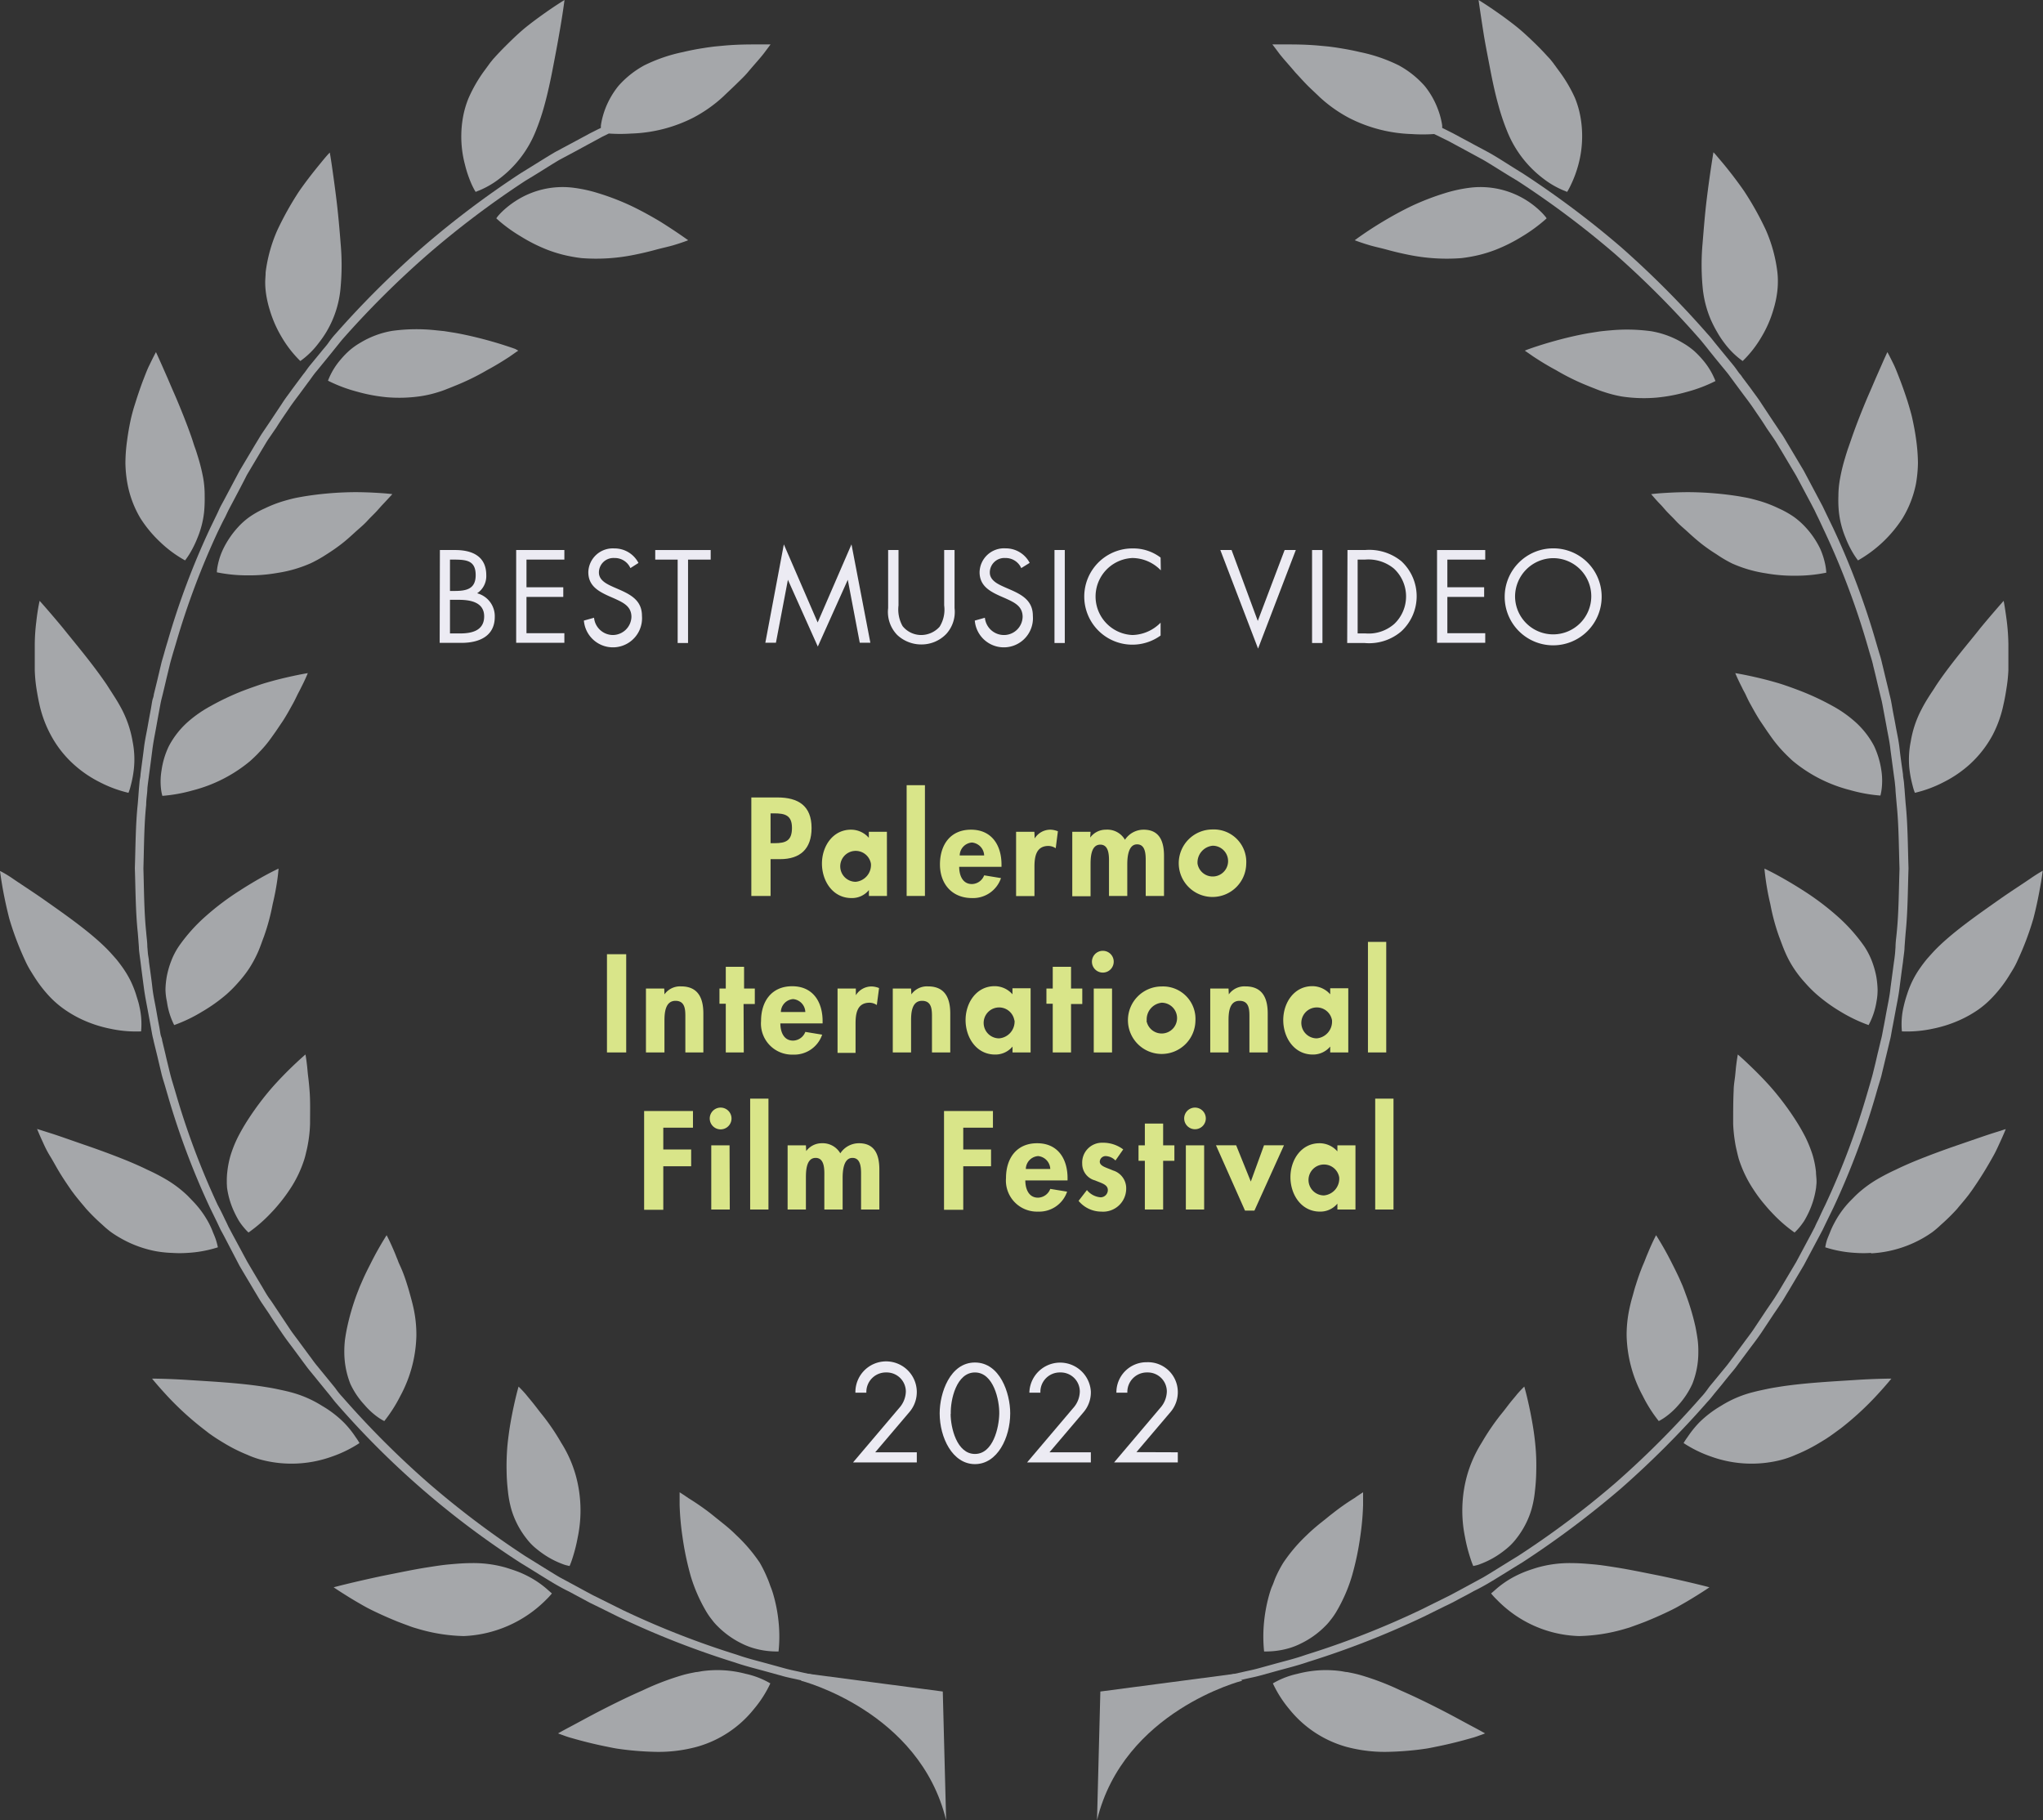 <svg xmlns="http://www.w3.org/2000/svg" viewBox="0 0 281.49 250.78"><rect x="0" y="0" width="281.49" height="250.78" fill="#333333" stroke="none"/><defs><style>.cls-1{fill:#a5a7aa;}.cls-2{fill:#ecebf3;}.cls-3{fill:#d9e589;}</style></defs><g id="Layer_2" data-name="Layer 2"><g id="Art_works" data-name="Art works"><g id="About_page" data-name="About page"><path class="cls-1" d="M99,230.1a15.47,15.47,0,0,0-2.3.15l-.62.11c-.21,0-.41.06-.63.1-.42.08-.86.18-1.3.3a36.88,36.88,0,0,0-5.66,2.16c-1.91.83-3.83,1.78-5.55,2.66s-3.25,1.73-4.33,2.3-1.72.94-1.72.94l.51.19c.32.11.79.3,1.4.46,1.21.35,2.91.8,4.83,1.18.48.1,1,.21,1.48.28s1,.14,1.57.2c1.06.11,2.14.19,3.23.22a20.26,20.26,0,0,0,6.17-.7,15.35,15.35,0,0,0,7.81-5.2,15.81,15.81,0,0,0,2.25-3.52,11.57,11.57,0,0,0-3.4-1.32A15.43,15.43,0,0,0,99,230.1Z"/><path class="cls-1" d="M104.68,215.3a22,22,0,0,0-3.21-3.77,21.22,21.22,0,0,0-1.83-1.62l-.91-.73-.87-.7a35.57,35.57,0,0,0-3-2.07c-.75-.52-1.22-.81-1.22-.81s0,.67,0,1.78a37.38,37.38,0,0,0,.39,4.32,40.41,40.41,0,0,0,1.15,5.48,22,22,0,0,0,2.22,5,9.84,9.84,0,0,0,.71,1,6,6,0,0,0,.38.47c.13.14.25.28.39.41a12.26,12.26,0,0,0,3.31,2.37,9.62,9.62,0,0,0,1.58.63,11.39,11.39,0,0,0,3.5.47,19.57,19.57,0,0,0,0-4.11,20.8,20.8,0,0,0-.78-3.93,10.86,10.86,0,0,0-.36-1c-.12-.36-.25-.72-.41-1.08A17.78,17.78,0,0,0,104.68,215.3Z"/><path class="cls-1" d="M75.88,219.4c-.12-.12-.32-.28-.55-.49a13.2,13.2,0,0,0-2.13-1.5,14.55,14.55,0,0,0-1.58-.77c-.59-.24-1.24-.45-1.91-.66a16.24,16.24,0,0,0-4.85-.62c-.94,0-1.9.08-2.92.17s-2,.25-3.1.42-2.12.37-3.15.57l-3,.6c-1.89.4-3.58.79-4.78,1.08s-1.94.49-1.94.49.62.43,1.68,1.09c.52.33,1.16.72,1.88,1.13.35.21.74.43,1.14.64s.83.42,1.28.63c.88.42,1.83.83,2.81,1.23.49.19,1,.38,1.49.56.25.1.51.19.76.27l.78.23a23.92,23.92,0,0,0,6.12.94,17,17,0,0,0,11.33-5,9.51,9.51,0,0,0,.8-.87A1.83,1.83,0,0,0,75.88,219.4Z"/><path class="cls-1" d="M70.47,208a12,12,0,0,0,2.09,4,7.9,7.9,0,0,0,1.33,1.37,13.9,13.9,0,0,0,1.37,1,12.21,12.21,0,0,0,2.26,1.12,4.44,4.44,0,0,0,.7.21l.26.06a11.27,11.27,0,0,0,.4-1.09,21.7,21.7,0,0,0,.72-2.86,18.11,18.11,0,0,0-.28-8.57,17,17,0,0,0-2-4.47,30.53,30.53,0,0,0-2.64-3.88c-.45-.55-.85-1.1-1.23-1.57s-.73-.88-1-1.22c-.59-.68-1-1.06-1-1.06s-.19.64-.44,1.71-.57,2.56-.83,4.26c-.12.87-.25,1.8-.31,2.73s-.09,1.88-.07,2.83a26.73,26.73,0,0,0,.18,2.84A14.7,14.7,0,0,0,70.47,208Z"/><path class="cls-1" d="M49,198a13.3,13.3,0,0,0-1.61-2,14.69,14.69,0,0,0-3-2.3A15.39,15.39,0,0,0,40,191.8c-.59-.16-1.24-.29-1.89-.43s-1.31-.24-2-.35c-3.4-.51-7.26-.7-10.16-.89s-5-.19-5-.19.72.9,1.94,2.22a41.27,41.27,0,0,0,5,4.61l.94.73.5.35.51.34c.68.43,1.38.86,2.09,1.24a22,22,0,0,0,2.14,1,12.23,12.23,0,0,0,2.13.74,16.42,16.42,0,0,0,9.48-.47,17.08,17.08,0,0,0,3.85-1.88A7.93,7.93,0,0,0,49,198Z"/><path class="cls-1" d="M50.25,193.59a10.2,10.2,0,0,0,1.85,1.69,6.8,6.8,0,0,0,.85.51,20.43,20.43,0,0,0,2.22-3.48,18.3,18.3,0,0,0,2.2-8.31,17.22,17.22,0,0,0-.35-3.57c-.12-.58-.27-1.16-.43-1.74s-.31-1.14-.49-1.69c-.29-.95-.62-1.85-1-2.66-.09-.2-.18-.39-.25-.59s-.15-.38-.23-.57c-.14-.37-.28-.71-.41-1-.53-1.24-.94-2-.94-2a43.91,43.91,0,0,0-2.25,4c-.31.6-.63,1.24-.94,1.92l-.46,1.05c-.15.36-.28.72-.43,1.09a33.26,33.26,0,0,0-1.35,4.59c-.13.6-.23,1.19-.31,1.77a13.93,13.93,0,0,0-.09,1.68,11.93,11.93,0,0,0,.84,4.4A11.19,11.19,0,0,0,50.25,193.59Z"/><path class="cls-1" d="M23.72,172.62a15.7,15.7,0,0,0,2.07,0,16.77,16.77,0,0,0,4.23-.77,9.64,9.64,0,0,0-.26-1c-.09-.29-.23-.63-.39-1a11.78,11.78,0,0,0-.58-1.31,13.3,13.3,0,0,0-2.17-3l-.75-.78c-.27-.26-.56-.52-.86-.77a16.14,16.14,0,0,0-2.1-1.48,27.55,27.55,0,0,0-2.61-1.35c-.89-.44-1.85-.86-2.82-1.26-2-.81-4-1.54-5.84-2.17S8.21,156.52,7,156.14l-1.89-.6s.27.69.78,1.79c.25.56.56,1.23,1,1.94s.85,1.5,1.35,2.32,1.07,1.66,1.66,2.51c.16.2.31.42.47.62s.32.41.5.62c.33.41.68.81,1,1.2a27.15,27.15,0,0,0,2.23,2.2,13,13,0,0,0,1.18,1,13.89,13.89,0,0,0,1.25.8,15.64,15.64,0,0,0,4.91,1.84A15.83,15.83,0,0,0,23.72,172.62Z"/><path class="cls-1" d="M31.28,163.61a11.43,11.43,0,0,0,1,3.38,13.79,13.79,0,0,0,.65,1.23,8.42,8.42,0,0,0,.65.88,7.1,7.1,0,0,0,.66.71,20.18,20.18,0,0,0,3.15-2.75c.42-.43.84-.92,1.27-1.45s.87-1.13,1.28-1.75a16.36,16.36,0,0,0,2-4.17c.12-.38.2-.77.3-1.17s.17-.8.24-1.21a18.47,18.47,0,0,0,.24-2.45c0-1.6.05-3.22-.07-4.62-.05-.7-.12-1.36-.2-2s-.1-1.12-.16-1.55c-.1-.88-.2-1.41-.2-1.41s-.52.44-1.34,1.21-1.93,1.86-3.12,3.19a38.72,38.72,0,0,0-3.39,4.47,27.28,27.28,0,0,0-1.45,2.49,16.67,16.67,0,0,0-1,2.47,13,13,0,0,0-.47,2.33,10.3,10.3,0,0,0-.07,1.09c0,.18,0,.35,0,.52Z"/><path class="cls-1" d="M8.91,139.09a16.29,16.29,0,0,0,2.17,1.27,17.3,17.3,0,0,0,4.1,1.37,16.79,16.79,0,0,0,4.26.37,10.68,10.68,0,0,0-.25-3.51c-.1-.52-.3-1.07-.47-1.65a14.59,14.59,0,0,0-.73-1.81,14.22,14.22,0,0,0-1.16-1.92c-.23-.32-.48-.65-.76-1l-.43-.49-.44-.49c-2.43-2.63-6.37-5.32-9.47-7.51-1.58-1.09-3-2-4-2.69S0,120,0,120s.09.73.29,1.92.53,2.85,1,4.68a41.41,41.41,0,0,0,2.16,5.71,12.26,12.26,0,0,0,.73,1.39c.27.44.55.89.83,1.31a17.94,17.94,0,0,0,1.84,2.31A13.47,13.47,0,0,0,8.91,139.09Z"/><path class="cls-1" d="M24,141.23a20.83,20.83,0,0,0,3.82-1.83A22.63,22.63,0,0,0,31.2,137a17.38,17.38,0,0,0,1.6-1.61,16.42,16.42,0,0,0,1.49-1.9,16,16,0,0,0,1.18-2.15c.35-.75.59-1.51.89-2.29a29.37,29.37,0,0,0,1.21-4.49,34.72,34.72,0,0,0,.66-3.49c.12-.88.15-1.4.15-1.4s-.61.28-1.6.81-2.34,1.31-3.84,2.28a36.59,36.59,0,0,0-4.56,3.44,23.15,23.15,0,0,0-3.73,4.16,9.94,9.94,0,0,0-1.09,2.12,12.07,12.07,0,0,0-.57,2,11.4,11.4,0,0,0-.19,1.87A8.47,8.47,0,0,0,23,138,10.21,10.21,0,0,0,24,141.23Z"/><path class="cls-1" d="M5,94.71c.12.78.26,1.56.43,2.33A16.18,16.18,0,0,0,7,101.27a14.87,14.87,0,0,0,3.19,4.07,15.92,15.92,0,0,0,3.51,2.4,17.08,17.08,0,0,0,4,1.49,6.42,6.42,0,0,0,.3-.94,15.17,15.17,0,0,0,.46-2.49,12.61,12.61,0,0,0-.19-3.65,15,15,0,0,0-1.51-4.47c-.28-.53-.6-1.08-.95-1.63l-.53-.83c-.18-.27-.36-.56-.54-.84-.94-1.39-2-2.79-3.07-4.14s-2.13-2.63-3-3.72c-1.83-2.21-3.21-3.74-3.21-3.74S5.19,83.91,5,85.66a26.76,26.76,0,0,0-.21,3.06c0,1.14,0,2.38,0,3.64A21.22,21.22,0,0,0,5,94.71Z"/><path class="cls-1" d="M34.41,104.9c.22-.19.44-.4.65-.6s.45-.43.65-.66a15.72,15.72,0,0,0,1.21-1.38c.37-.47.73-1,1.06-1.46l1-1.48c.55-.85,1-1.69,1.43-2.46.21-.39.39-.77.56-1.12s.36-.67.51-1c.62-1.2.93-2,.93-2s-1.9.3-4.58,1c-.65.18-1.39.38-2.09.62s-1.47.51-2.23.8A35.59,35.59,0,0,0,29,97.29a17.13,17.13,0,0,0-2.92,2,11.85,11.85,0,0,0-2.83,3.54,11.34,11.34,0,0,0-1,3.36,9.14,9.14,0,0,0-.07,2.46,6.24,6.24,0,0,0,.19,1,21.31,21.31,0,0,0,4.17-.75A20.17,20.17,0,0,0,34.41,104.9Z"/><path class="cls-1" d="M19.36,71.42a17.09,17.09,0,0,0,2.72,3.27,16.45,16.45,0,0,0,3.42,2.52s.23-.29.57-.82a14.65,14.65,0,0,0,1.14-2.29,12.85,12.85,0,0,0,.91-3.54,19.5,19.5,0,0,0,.08-2.21A13.84,13.84,0,0,0,28,65.87a26.09,26.09,0,0,0-.67-2.75c-.15-.48-.3-1-.47-1.45s-.32-1-.48-1.44c-.67-1.92-1.46-3.87-2.2-5.61-.38-.86-.73-1.68-1.05-2.43l-.85-1.93c-.49-1.1-.79-1.75-.79-1.75s-.36.65-.88,1.75c-.28.54-.54,1.23-.84,2s-.59,1.62-.89,2.52l-.44,1.39c-.14.48-.28,1-.39,1.47-.22,1-.4,2-.54,3.07a23,23,0,0,0-.23,3.06,17,17,0,0,0,.29,2.92A14.4,14.4,0,0,0,19.36,71.42Z"/><path class="cls-1" d="M45,76.37c.72-.45,1.42-.94,2.08-1.45s1.26-1.06,1.84-1.59,1.17-1,1.68-1.56,1-1,1.39-1.44l.57-.64.5-.53c.62-.67,1-1.08,1-1.08s-.68-.09-1.83-.16-2.75-.15-4.53-.09a46.06,46.06,0,0,0-5.74.55c-.51.09-1,.17-1.48.28s-.94.24-1.39.37a17.43,17.43,0,0,0-2.58,1,12.82,12.82,0,0,0-2.14,1.2,9.78,9.78,0,0,0-1.6,1.43,12.54,12.54,0,0,0-2,2.94A9.51,9.51,0,0,0,30,77.9a5.39,5.39,0,0,0-.12.95,20.82,20.82,0,0,0,4.23.42,22.11,22.11,0,0,0,4.14-.34,17.88,17.88,0,0,0,4.59-1.34A17.91,17.91,0,0,0,45,76.37Z"/><path class="cls-1" d="M37.14,42.61a16.38,16.38,0,0,0,1.68,3.85,15.69,15.69,0,0,0,2.56,3.28,11.43,11.43,0,0,0,2.56-2.52,14.39,14.39,0,0,0,1-1.44,14.23,14.23,0,0,0,2-6.32,33.24,33.24,0,0,0,0-5.83c-.16-2.07-.34-4.11-.57-6s-.46-3.51-.63-4.7-.3-1.91-.3-1.91-.14.13-.37.39-.54.63-.93,1.11c-.78.95-1.85,2.28-2.94,3.85a43.52,43.52,0,0,0-3,5.37,20.65,20.65,0,0,0-1.6,5.78c0,.46-.06.91-.06,1.36a11.38,11.38,0,0,0,.08,1.31A14.25,14.25,0,0,0,37.14,42.61Z"/><path class="cls-1" d="M60.45,54c.41-.12.8-.27,1.2-.43l.58-.23.59-.24A32.82,32.82,0,0,0,67.1,51c1.29-.69,2.36-1.37,3.11-1.86l.87-.61.33-.22L71,48.08c-.3-.11-.73-.26-1.26-.43-1.06-.35-2.57-.8-4.32-1.22-.88-.21-1.8-.41-2.77-.58l-1.46-.23-1.47-.15a24.54,24.54,0,0,0-5.71.12,12.5,12.5,0,0,0-4.31,1.6,9.81,9.81,0,0,0-1.58,1.12,11.7,11.7,0,0,0-1.16,1.2,9.78,9.78,0,0,0-1.77,2.94,20.59,20.59,0,0,0,4,1.51,23,23,0,0,0,4.11.77A20.21,20.21,0,0,0,58,54.58,15.77,15.77,0,0,0,60.45,54Z"/><path class="cls-1" d="M65,25.43c.31.67.53,1,.53,1a1.16,1.16,0,0,0,.26-.1c.16-.06.4-.15.69-.29a12.1,12.1,0,0,0,2.24-1.35,15.37,15.37,0,0,0,5.11-6.66,30.69,30.69,0,0,0,1.21-3.62c.44-1.61.81-3.33,1.13-5s.62-3.22.86-4.63C77.53,2,77.78,0,77.78,0s-1,.6-2.5,1.65c-.73.51-1.6,1.14-2.52,1.86S70.92,5.09,70,6c-.57.56-1.13,1.13-1.67,1.72l-.4.44c-.12.16-.25.31-.38.47l-.73,1a19.87,19.87,0,0,0-2.27,3.91,12.85,12.85,0,0,0-.75,2.57,14.91,14.91,0,0,0-.24,2.43,15.07,15.07,0,0,0,.5,4.13A16.13,16.13,0,0,0,65,25.43Z"/><path class="cls-1" d="M87.47,35.09c1-.2,2-.44,2.84-.67s1.69-.41,2.36-.6c1.33-.39,2.15-.72,2.15-.72S93.31,32,91,30.55c-1.15-.69-2.52-1.46-4-2.17a34.3,34.3,0,0,0-4.59-1.77,19.71,19.71,0,0,0-3.54-.76,11.89,11.89,0,0,0-7.9,1.89A12.09,12.09,0,0,0,69,29.34c-.21.22-.37.4-.47.53l-.15.21s.31.3.89.77a21.48,21.48,0,0,0,2.5,1.73,22.23,22.23,0,0,0,3.72,1.86,19.14,19.14,0,0,0,2.22.69,21.77,21.77,0,0,0,2.4.43A26.22,26.22,0,0,0,87.47,35.09Z"/><path class="cls-1" d="M123.68,232.69l-2.42-.29c-.47-.07-1-.1-1.49-.2l-1.64-.29-3.7-.63-4.07-.9c-.72-.17-1.44-.3-2.16-.5l-2.18-.6c-1.47-.41-3-.77-4.43-1.28a118.47,118.47,0,0,1-15.78-6.17L83,220.43l-1.17-.58c-.36-.18-.69-.37-1-.53l-1.84-1-1.86-1c-1.16-.68-2.78-1.71-4.73-2.91A124.81,124.81,0,0,1,59,204.3a126,126,0,0,1-11.81-11.82c-.39-.41-.72-.84-1-1.24l-.93-1.14-1.51-1.85c-.43-.51-.72-.94-.93-1.22l-.33-.44-1.23-1.67c-.38-.53-.89-1.16-1.4-1.93l-1.71-2.57c-.32-.47-.65-1-1-1.47s-.64-1-1-1.61c-.67-1.11-1.36-2.28-2.08-3.5L32,170l-.53-1c-.16-.35-.31-.68-.48-1q-.46-1-1-2a106.81,106.81,0,0,1-5.78-15.41c-.16-.54-.31-1.05-.46-1.54s-.28-1-.38-1.4c-.21-.88-.41-1.66-.55-2.3-.3-1.27-.48-2-.48-2s0-.18-.13-.52-.16-.85-.29-1.49-.26-1.41-.42-2.31-.39-1.9-.51-3-.3-2.31-.47-3.58c0-.31-.09-.64-.13-1s-.05-.66-.09-1c0-.67-.11-1.36-.16-2.05-.29-2.79-.29-5.77-.38-8.75.09-3,.09-6,.38-8.76,0-.69.12-1.38.16-2,0-.34.05-.67.09-1s.09-.65.13-1c.17-1.26.33-2.47.47-3.58s.35-2.11.51-3,.3-1.67.42-2.31.21-1.16.29-1.5.13-.52.13-.52.18-.72.48-2c.14-.63.34-1.4.55-2.29.1-.44.24-.91.38-1.4s.3-1,.46-1.54A107.33,107.33,0,0,1,30,73.29c.33-.67.65-1.36,1-2,.17-.35.32-.67.48-1l.53-1c.69-1.31,1.38-2.6,2-3.84l2.08-3.5c.34-.54.64-1.1,1-1.61l1-1.46c.62-1,1.2-1.81,1.71-2.57s1-1.4,1.4-1.93l1.23-1.67s.12-.15.33-.44.5-.72.93-1.22l1.51-1.85c.3-.36.6-.74.93-1.15s.66-.82,1-1.24A127.18,127.18,0,0,1,59,35,126.37,126.37,0,0,1,72.41,24.89c2-1.19,3.57-2.23,4.73-2.9L79,21l1.84-1,1-.54L83,18.83l.88-.43h.07a22.43,22.43,0,0,0,3,0,20.22,20.22,0,0,0,8.6-2.2,19.26,19.26,0,0,0,4.09-2.89c.59-.57,1.2-1.13,1.77-1.69S102.54,10.54,103,10c.91-1.09,1.76-2,2.31-2.73s.86-1.15.86-1.15-.68,0-1.82,0-2.73,0-4.53.16l-1.39.13c-.47.06-.94.12-1.42.2-1,.15-1.92.33-2.89.56A22,22,0,0,0,88.78,9a13,13,0,0,0-3.58,2.85,11.63,11.63,0,0,0-1.78,3.07,11,11,0,0,0-.63,2.38l0,.32a2.49,2.49,0,0,1-.33.16l-1.19.6-1,.54-1.86,1-1.87,1c-1.17.68-2.8,1.72-4.79,2.94A126.6,126.6,0,0,0,58.16,34.11,129.79,129.79,0,0,0,46.23,46c-.39.42-.72.86-1,1.26s-.65.79-.94,1.16l-1.53,1.86c-.43.52-.72,1-.94,1.24l-.33.44-1.25,1.68c-.38.55-.89,1.18-1.41,2l-1.73,2.6-1,1.48c-.34.52-.65,1.07-1,1.63-.66,1.12-1.38,2.31-2.1,3.53l-2.06,3.88c-.17.33-.36.66-.54,1s-.31.68-.47,1l-1,2.07a105.87,105.87,0,0,0-5.84,15.56c-.17.55-.32,1.06-.46,1.57s-.3,1-.4,1.41c-.21.89-.4,1.67-.55,2.32l-.49,2s0,.19-.12.53-.17.86-.29,1.5-.27,1.44-.43,2.35-.39,1.91-.52,3-.31,2.33-.47,3.62c0,.32-.1.65-.13,1s-.06.67-.09,1c-.05.68-.1,1.36-.16,2.08-.3,2.81-.3,5.82-.4,8.84.1,3,.1,6,.4,8.84.06.7.11,1.39.16,2.07,0,.34.05.68.09,1s.09.66.13,1c.16,1.28.32,2.5.47,3.62s.36,2.14.52,3,.31,1.69.43,2.34.2,1.16.29,1.51.12.53.12.53l.49,2c.15.65.34,1.43.55,2.32.1.45.25.92.4,1.41s.29,1,.46,1.57a106.38,106.38,0,0,0,5.84,15.57l1,2.05.47,1c.18.33.37.67.54,1L33,174.39c.72,1.23,1.44,2.42,2.1,3.54.34.55.65,1.11,1,1.63l1,1.48c.63,1,1.21,1.83,1.73,2.6s1,1.4,1.41,1.94l1.25,1.69.33.45c.22.28.51.71.94,1.22l1.53,1.88.94,1.15c.33.39.66.84,1,1.25a118.68,118.68,0,0,0,25.5,22.11c2,1.22,3.62,2.26,4.79,2.94s1.87,1,1.87,1l1.86,1,1,.54,1.19.58,2.85,1.41a120.29,120.29,0,0,0,15.94,6.24c1.47.51,3,.88,4.48,1.29l2.2.61c.72.2,1.45.33,2.17.5l4.12.91,3.74.64,1.65.29c.53.1,1,.14,1.51.2l2.45.3,2.13.26.13-1.15Z"/><path class="cls-1" d="M110.36,231.56s16.34,4.17,20,19.22l-.46-17.73-18.46-2.43Z"/><path class="cls-1" d="M182.52,230.1a15.69,15.69,0,0,1,2.31.15l.61.11c.2,0,.41.06.63.1.41.08.85.18,1.29.3a36.49,36.49,0,0,1,5.66,2.16c1.91.83,3.84,1.78,5.56,2.66s3.24,1.73,4.32,2.3,1.72.94,1.72.94l-.5.19c-.33.11-.79.3-1.4.46-1.22.35-2.91.8-4.83,1.18-.48.1-1,.21-1.48.28s-1,.14-1.57.2c-1.06.11-2.15.19-3.23.22a20.33,20.33,0,0,1-6.18-.7,15.39,15.39,0,0,1-7.81-5.2,16,16,0,0,1-2.24-3.52,11.57,11.57,0,0,1,3.39-1.32A15.52,15.52,0,0,1,182.52,230.1Z"/><path class="cls-1" d="M176.82,215.3a22.35,22.35,0,0,1,3.2-3.77c.6-.59,1.22-1.12,1.83-1.62l.92-.73c.29-.24.59-.48.88-.7a31.23,31.23,0,0,1,2.95-2.07c.74-.52,1.21-.81,1.21-.81s0,.67,0,1.78a37.38,37.38,0,0,1-.39,4.32,39,39,0,0,1-1.16,5.48,22,22,0,0,1-2.21,5c-.23.37-.47.71-.71,1a6,6,0,0,1-.38.47c-.12.14-.26.28-.39.41a12.1,12.1,0,0,1-3.32,2.37,9.53,9.53,0,0,1-1.57.63,11.44,11.44,0,0,1-3.51.47,20.06,20.06,0,0,1,0-4.11,21.55,21.55,0,0,1,.77-3.93c.11-.35.22-.7.36-1s.27-.72.42-1.08A16.42,16.42,0,0,1,176.82,215.3Z"/><path class="cls-1" d="M205.61,219.4l.56-.49a13.2,13.2,0,0,1,2.13-1.5,14.74,14.74,0,0,1,1.59-.77c.58-.24,1.22-.45,1.9-.66a16.24,16.24,0,0,1,4.85-.62c.94,0,1.9.08,2.92.17s2,.25,3.09.42,2.12.37,3.16.57l3,.6c1.89.4,3.57.79,4.78,1.08s1.94.49,1.94.49-.62.43-1.68,1.09c-.53.33-1.16.72-1.88,1.13-.37.21-.74.43-1.14.64s-.83.42-1.28.63c-.88.42-1.83.83-2.81,1.23-.49.19-1,.38-1.5.56l-.75.27-.78.23a24,24,0,0,1-6.12.94,16.39,16.39,0,0,1-9-3,16.58,16.58,0,0,1-2.34-2,9.51,9.51,0,0,1-.8-.87A2.36,2.36,0,0,1,205.61,219.4Z"/><path class="cls-1" d="M211,208a12,12,0,0,1-2.09,4,8.28,8.28,0,0,1-1.33,1.37,13.9,13.9,0,0,1-1.37,1,12.21,12.21,0,0,1-2.26,1.12,3.89,3.89,0,0,1-.7.21l-.26.06a11.27,11.27,0,0,1-.4-1.09,21.48,21.48,0,0,1-.73-2.86,18.13,18.13,0,0,1,.29-8.57,17.33,17.33,0,0,1,2-4.47,32.78,32.78,0,0,1,2.64-3.88c.46-.55.86-1.1,1.23-1.57s.74-.88,1-1.22c.59-.68,1-1.06,1-1.06s.19.64.44,1.71.57,2.56.83,4.26c.13.87.24,1.8.31,2.73s.09,1.88.07,2.83a26.73,26.73,0,0,1-.18,2.84A14.7,14.7,0,0,1,211,208Z"/><path class="cls-1" d="M232.51,198a14.51,14.51,0,0,1,1.6-2,15.07,15.07,0,0,1,3-2.3,15.32,15.32,0,0,1,4.45-1.9c.6-.16,1.24-.29,1.89-.43s1.32-.24,2-.35c3.4-.51,7.25-.7,10.15-.89s5-.19,5-.19-.72.9-1.94,2.22a41.27,41.27,0,0,1-5,4.61l-1,.73-.49.35c-.16.12-.34.22-.5.34-.7.43-1.39.86-2.11,1.24a21.87,21.87,0,0,1-2.13,1,12.53,12.53,0,0,1-2.13.74,16.42,16.42,0,0,1-9.48-.47,17.08,17.08,0,0,1-3.85-1.88A7.93,7.93,0,0,1,232.51,198Z"/><path class="cls-1" d="M231.25,193.59a10.2,10.2,0,0,1-1.86,1.69,7.27,7.27,0,0,1-.84.51,19.39,19.39,0,0,1-2.21-3.48,18.3,18.3,0,0,1-2.22-8.31,17.23,17.23,0,0,1,.36-3.57c.12-.58.26-1.16.43-1.74s.3-1.14.49-1.69c.29-.95.62-1.85.95-2.66.09-.2.17-.39.25-.59s.15-.38.22-.57l.42-1c.53-1.24.94-2,.94-2a43.91,43.91,0,0,1,2.25,4c.31.6.62,1.24.94,1.92l.46,1.05c.14.36.28.72.41,1.09a33.32,33.32,0,0,1,1.37,4.59q.18.9.3,1.77a12.15,12.15,0,0,1,.09,1.68,11.74,11.74,0,0,1-.83,4.4A11.44,11.44,0,0,1,231.25,193.59Z"/><path class="cls-1" d="M257.78,172.62a15.68,15.68,0,0,1-2.07,0,16.62,16.62,0,0,1-4.22-.77,7.14,7.14,0,0,1,.23-1c.1-.29.25-.63.4-1a10.48,10.48,0,0,1,.6-1.31,13.09,13.09,0,0,1,2.14-3l.77-.78c.27-.26.55-.52.86-.77a16.14,16.14,0,0,1,2.1-1.48,28.6,28.6,0,0,1,2.6-1.35c.9-.44,1.85-.86,2.83-1.26,2-.81,4-1.54,5.84-2.17s3.43-1.19,4.61-1.57l1.89-.6s-.27.69-.78,1.79c-.26.56-.55,1.23-.95,1.94s-.85,1.5-1.36,2.32-1.06,1.66-1.66,2.51c-.15.2-.3.42-.46.62s-.32.41-.5.62c-.33.41-.69.81-1,1.2a27.25,27.25,0,0,1-2.24,2.2,12.93,12.93,0,0,1-1.17,1c-.41.29-.83.56-1.25.8a16.12,16.12,0,0,1-7.17,2.12Z"/><path class="cls-1" d="M250.23,163.61a12.06,12.06,0,0,1-1,3.38,13.79,13.79,0,0,1-.65,1.23,10.14,10.14,0,0,1-.65.88,7.79,7.79,0,0,1-.67.71,19.88,19.88,0,0,1-3.14-2.75c-.42-.43-.83-.92-1.27-1.45a19.12,19.12,0,0,1-1.27-1.75,16.75,16.75,0,0,1-2-4.17c-.11-.38-.2-.77-.29-1.17a12.32,12.32,0,0,1-.24-1.21,20.34,20.34,0,0,1-.25-2.45c0-1.6,0-3.22.07-4.62,0-.7.13-1.36.2-2s.1-1.12.16-1.55c.11-.88.21-1.41.21-1.41s.52.44,1.33,1.21,1.94,1.86,3.13,3.19a38.72,38.72,0,0,1,3.39,4.47,27.28,27.28,0,0,1,1.45,2.49,17.84,17.84,0,0,1,1,2.47,13,13,0,0,1,.47,2.33c0,.37.06.74.07,1.09a4.43,4.43,0,0,1,0,.52C250.26,163.27,250.24,163.44,250.23,163.61Z"/><path class="cls-1" d="M272.59,139.09a15.78,15.78,0,0,1-2.18,1.27,17.3,17.3,0,0,1-4.1,1.37,16.79,16.79,0,0,1-4.26.37,10.55,10.55,0,0,1,.26-3.51,16.21,16.21,0,0,1,.47-1.65,13.11,13.11,0,0,1,1.89-3.73c.22-.32.48-.65.76-1,.13-.16.28-.32.43-.49s.29-.32.44-.49c2.43-2.63,6.37-5.32,9.47-7.51,1.57-1.09,3-2,4-2.69s1.68-1.06,1.68-1.06-.08.73-.29,1.92-.52,2.85-1,4.68A40.24,40.24,0,0,1,278,132.3a10.84,10.84,0,0,1-.73,1.39c-.27.44-.54.89-.82,1.31a17.94,17.94,0,0,1-1.84,2.31A13,13,0,0,1,272.59,139.09Z"/><path class="cls-1" d="M257.46,141.23a21.06,21.06,0,0,1-3.83-1.83A22.57,22.57,0,0,1,250.3,137a17.38,17.38,0,0,1-1.6-1.61,15.4,15.4,0,0,1-1.49-1.9,14.06,14.06,0,0,1-1.18-2.15c-.34-.75-.6-1.51-.9-2.29a29.37,29.37,0,0,1-1.21-4.49,34.25,34.25,0,0,1-.65-3.49c-.12-.88-.16-1.4-.16-1.4s.62.28,1.6.81,2.35,1.31,3.85,2.28a36.59,36.59,0,0,1,4.56,3.44,23.53,23.53,0,0,1,3.73,4.16,10.42,10.42,0,0,1,1.09,2.12,13.08,13.08,0,0,1,.57,2,12.61,12.61,0,0,1,.19,1.87,8.47,8.47,0,0,1-.15,1.64A10.21,10.21,0,0,1,257.46,141.23Z"/><path class="cls-1" d="M276.48,94.71c-.12.78-.25,1.56-.43,2.33a16.18,16.18,0,0,1-1.5,4.23,15.26,15.26,0,0,1-3.19,4.07,16.2,16.2,0,0,1-3.52,2.4,16.94,16.94,0,0,1-4,1.49,6.42,6.42,0,0,1-.3-.94,16.14,16.14,0,0,1-.47-2.49,12.65,12.65,0,0,1,.2-3.65,14.48,14.48,0,0,1,1.51-4.47c.27-.53.59-1.08.94-1.63.17-.27.35-.55.54-.83s.36-.56.54-.84c.93-1.39,2-2.79,3.07-4.14s2.15-2.63,3-3.72c1.83-2.21,3.2-3.74,3.2-3.74s.22,1.13.44,2.88a29.25,29.25,0,0,1,.21,3.06c0,1.14,0,2.38,0,3.64A21.27,21.27,0,0,1,276.48,94.71Z"/><path class="cls-1" d="M247.09,104.9c-.23-.19-.44-.4-.65-.6s-.44-.43-.66-.66a17.44,17.44,0,0,1-1.2-1.38c-.38-.47-.73-1-1.06-1.46l-1-1.48c-.55-.85-1-1.69-1.43-2.46-.21-.39-.39-.77-.55-1.12s-.37-.67-.51-1c-.62-1.2-.94-2-.94-2s1.91.3,4.59,1c.65.18,1.39.38,2.1.62s1.46.51,2.21.8a35.72,35.72,0,0,1,4.48,2.09,16.65,16.65,0,0,1,2.91,2,11.89,11.89,0,0,1,2.84,3.54,12,12,0,0,1,1,3.36,9.42,9.42,0,0,1,.05,2.46,7.36,7.36,0,0,1-.18,1,21.16,21.16,0,0,1-4.16-.75A20.08,20.08,0,0,1,247.09,104.9Z"/><path class="cls-1" d="M262.13,71.42A17.7,17.7,0,0,1,256,77.21s-.23-.29-.57-.82a13.81,13.81,0,0,1-1.14-2.29,12.83,12.83,0,0,1-.92-3.54,15.81,15.81,0,0,1-.07-2.21,13,13,0,0,1,.24-2.48,23.83,23.83,0,0,1,.67-2.75c.14-.48.3-1,.46-1.45l.5-1.44c.67-1.92,1.45-3.87,2.19-5.61.38-.86.73-1.68,1.05-2.43l.85-1.93c.48-1.1.79-1.75.79-1.75s.36.65.89,1.75c.26.54.52,1.23.82,2s.6,1.62.9,2.52c.15.44.29.91.43,1.39s.29,1,.39,1.47c.22,1,.41,2,.55,3.07a24.81,24.81,0,0,1,.23,3.06,18.08,18.08,0,0,1-.28,2.92A14.64,14.64,0,0,1,262.13,71.42Z"/><path class="cls-1" d="M236.51,76.37a24,24,0,0,1-2.08-1.45c-.65-.52-1.27-1.06-1.84-1.59s-1.17-1-1.68-1.56-1-1-1.39-1.44l-.56-.64-.51-.53c-.61-.67-.95-1.08-.95-1.08s.68-.09,1.83-.16,2.76-.15,4.53-.09a46.57,46.57,0,0,1,5.75.55c.49.09,1,.17,1.47.28s.93.24,1.39.37a17.43,17.43,0,0,1,2.58,1,13.23,13.23,0,0,1,2.14,1.2,10.68,10.68,0,0,1,1.6,1.43,12,12,0,0,1,2,2.94,10.58,10.58,0,0,1,.73,2.35,7.78,7.78,0,0,1,.11.95,20.82,20.82,0,0,1-4.23.42,22,22,0,0,1-4.14-.34,17.88,17.88,0,0,1-4.59-1.34A17.18,17.18,0,0,1,236.51,76.37Z"/><path class="cls-1" d="M244.36,42.61a16,16,0,0,1-1.68,3.85,15.51,15.51,0,0,1-2.57,3.28,11.28,11.28,0,0,1-2.55-2.52,12.84,12.84,0,0,1-.95-1.44A16.57,16.57,0,0,1,235.7,44a14.85,14.85,0,0,1-1.12-4.58,33.24,33.24,0,0,1,0-5.83c.17-2.07.33-4.11.56-6s.46-3.51.64-4.7.3-1.91.3-1.91a4.92,4.92,0,0,1,.36.39l.94,1.11c.79.95,1.84,2.28,2.93,3.85a42.32,42.32,0,0,1,3,5.37,20.58,20.58,0,0,1,1.58,5.78,10.42,10.42,0,0,1,.07,1.36,11.38,11.38,0,0,1-.08,1.31A14.25,14.25,0,0,1,244.36,42.61Z"/><path class="cls-1" d="M221,54c-.39-.12-.79-.27-1.18-.43l-.59-.23-.59-.24A31.6,31.6,0,0,1,214.4,51c-1.3-.69-2.36-1.37-3.11-1.86l-.88-.61-.32-.22.45-.18c.31-.11.73-.26,1.26-.43,1.07-.35,2.58-.8,4.32-1.22.88-.21,1.81-.41,2.78-.58l1.47-.23q.72-.09,1.47-.15a24.46,24.46,0,0,1,5.7.12,12.5,12.5,0,0,1,4.31,1.6,10.28,10.28,0,0,1,1.58,1.12,12.87,12.87,0,0,1,1.16,1.2,10.06,10.06,0,0,1,1.77,2.94,20.59,20.59,0,0,1-4,1.51,23,23,0,0,1-4.11.77,20.34,20.34,0,0,1-4.77-.15A16.63,16.63,0,0,1,221,54Z"/><path class="cls-1" d="M216.46,25.43a9.58,9.58,0,0,1-.53,1,1.23,1.23,0,0,1-.25-.1,6.72,6.72,0,0,1-.69-.29,12.1,12.1,0,0,1-2.24-1.35,15.3,15.3,0,0,1-5.11-6.66,30.69,30.69,0,0,1-1.21-3.62c-.45-1.61-.81-3.33-1.13-5s-.63-3.22-.86-4.63C204,2,203.72,0,203.72,0s1,.6,2.5,1.65c.74.51,1.6,1.14,2.52,1.86s1.84,1.58,2.77,2.48c.57.56,1.13,1.13,1.66,1.72l.41.44.38.47.73,1A19.87,19.87,0,0,1,217,13.49a12.85,12.85,0,0,1,.75,2.57,14.91,14.91,0,0,1,.24,2.43,15.07,15.07,0,0,1-.5,4.13A16,16,0,0,1,216.46,25.43Z"/><path class="cls-1" d="M194,35.09c-1-.2-2-.44-2.83-.67s-1.69-.41-2.35-.6c-1.34-.39-2.16-.72-2.16-.72s1.51-1.15,3.84-2.55c1.15-.69,2.52-1.46,4-2.17a35.38,35.38,0,0,1,4.59-1.77,19.81,19.81,0,0,1,3.55-.76,11.91,11.91,0,0,1,7.9,1.89,12.09,12.09,0,0,1,1.94,1.6c.21.22.36.4.47.53l.15.21s-.31.3-.9.77a21.85,21.85,0,0,1-2.48,1.73A22.47,22.47,0,0,1,206,34.44a19,19,0,0,1-2.21.69,21.53,21.53,0,0,1-2.41.43A26.27,26.27,0,0,1,194,35.09Z"/><path class="cls-1" d="M157.82,232.69l2.42-.29c.47-.07,1-.1,1.49-.2l1.64-.29,3.7-.63,4.08-.9c.7-.17,1.43-.3,2.15-.5l2.18-.6c1.47-.41,3-.77,4.42-1.28a118.47,118.47,0,0,0,15.78-6.17l2.83-1.4,1.17-.58c.36-.18.69-.37,1-.53l1.85-1,1.84-1c1.16-.68,2.77-1.71,4.74-2.91a123.83,123.83,0,0,0,13.44-10.07,127.18,127.18,0,0,0,11.81-11.82c.39-.41.72-.84,1-1.24s.64-.78.92-1.14l1.52-1.85c.42-.51.71-.94.93-1.22l.32-.44,1.24-1.67c.38-.53.89-1.16,1.4-1.93l1.71-2.57,1-1.47c.33-.51.64-1,1-1.61l2.08-3.5c.67-1.24,1.35-2.53,2.05-3.83l.52-1c.15-.35.31-.68.48-1,.31-.68.62-1.36.94-2a105.94,105.94,0,0,0,5.8-15.41c.16-.54.31-1.05.45-1.54s.29-1,.38-1.4c.22-.88.41-1.66.55-2.3.31-1.27.48-2,.48-2s.05-.18.13-.52.16-.85.29-1.49.26-1.41.43-2.31.39-1.9.5-3l.48-3.58c.05-.31.09-.64.13-1s.05-.66.08-1c0-.67.11-1.36.17-2.05.28-2.79.28-5.77.38-8.75-.1-3-.1-6-.38-8.76-.06-.69-.12-1.38-.17-2,0-.34-.05-.67-.08-1s-.08-.65-.13-1l-.48-3.58c-.11-1.11-.34-2.11-.5-3s-.31-1.67-.43-2.31-.21-1.16-.29-1.5-.13-.52-.13-.52-.17-.72-.48-2c-.14-.63-.33-1.4-.55-2.29-.09-.44-.23-.91-.38-1.4s-.29-1-.45-1.54a106.46,106.46,0,0,0-5.8-15.42c-.32-.67-.63-1.36-.94-2-.17-.35-.33-.67-.48-1l-.52-1c-.7-1.31-1.38-2.6-2.05-3.84l-2.08-3.5c-.34-.54-.65-1.1-1-1.61l-1-1.46c-.62-1-1.2-1.81-1.71-2.57s-1-1.4-1.4-1.93l-1.24-1.67-.32-.44c-.22-.28-.51-.72-.93-1.22l-1.52-1.85c-.28-.36-.6-.74-.92-1.15s-.66-.82-1-1.24A128.43,128.43,0,0,0,222.53,35a125.36,125.36,0,0,0-13.44-10.08c-2-1.19-3.58-2.23-4.74-2.9l-1.84-1-1.85-1-1-.54-1.17-.58-.88-.43h-.08a22.28,22.28,0,0,1-3,0,20.29,20.29,0,0,1-8.61-2.2,19.26,19.26,0,0,1-4.09-2.89c-.58-.57-1.21-1.13-1.76-1.69S179,10.54,178.49,10c-.91-1.09-1.77-2-2.31-2.73s-.87-1.15-.87-1.15.69,0,1.83,0,2.72,0,4.53.16l1.39.13c.47.06.94.12,1.41.2.95.15,1.93.33,2.89.56A21.94,21.94,0,0,1,192.72,9a13.1,13.1,0,0,1,3.58,2.85,11.31,11.31,0,0,1,1.77,3.07,10.57,10.57,0,0,1,.64,2.38c0,.11,0,.22,0,.32l.33.16,1.19.6,1,.54,1.86,1s.69.37,1.87,1,2.81,1.72,4.8,2.94a127.61,127.61,0,0,1,13.57,10.17A130.83,130.83,0,0,1,235.26,46c.4.42.73.86,1.05,1.26l.95,1.16,1.53,1.86c.43.52.71,1,.93,1.24s.33.44.33.44l1.26,1.68c.38.55.89,1.18,1.41,2l1.72,2.6c.33.47.66,1,1,1.48s.65,1.07,1,1.63l2.1,3.53,2.06,3.88.53,1,.48,1,1,2.07a106,106,0,0,1,5.85,15.56l.46,1.57a14.32,14.32,0,0,1,.39,1.41c.22.89.4,1.67.56,2.32.31,1.27.48,2,.48,2s.05.19.13.53.17.86.28,1.5.28,1.44.44,2.35.4,1.91.52,3,.3,2.33.48,3.62c0,.32.08.65.12,1s.05.67.09,1c.05.68.1,1.36.16,2.08.29,2.81.29,5.82.39,8.84-.1,3-.1,6-.39,8.84-.06.7-.11,1.39-.16,2.07,0,.34-.05.68-.09,1s-.09.66-.12,1c-.18,1.28-.34,2.5-.48,3.62s-.36,2.14-.52,3-.31,1.69-.44,2.34-.2,1.16-.28,1.51-.13.53-.13.53-.17.73-.48,2c-.16.65-.34,1.43-.56,2.32-.09.45-.24.92-.39,1.41s-.3,1-.46,1.57a106.53,106.53,0,0,1-5.85,15.57l-1,2.05-.48,1-.53,1-2.06,3.87-2.1,3.54c-.35.55-.65,1.11-1,1.63s-.66,1-1,1.48l-1.72,2.6c-.52.77-1,1.4-1.41,1.94l-1.26,1.69-.33.45c-.22.28-.5.71-.93,1.22s-.95,1.15-1.53,1.88l-.95,1.15c-.32.39-.65.84-1.05,1.25a129.57,129.57,0,0,1-11.92,11.94,129,129,0,0,1-13.57,10.17c-2,1.22-3.63,2.26-4.8,2.94s-1.87,1-1.87,1-.67.39-1.86,1l-1,.54c-.36.18-.75.38-1.19.58l-2.85,1.41a120.1,120.1,0,0,1-15.93,6.24c-1.47.51-3,.88-4.47,1.29l-2.21.61c-.72.2-1.46.33-2.17.5l-4.12.91-3.74.64-1.65.29c-.53.1-1,.14-1.51.2l-2.45.3-2.14.26L155.7,233Z"/><path class="cls-1" d="M171.15,231.56s-16.35,4.17-20,19.22l.46-17.73,18.46-2.43Z"/><path class="cls-2" d="M60.61,75.78h2.11c2.33,0,4.28.85,4.28,3.46a2.84,2.84,0,0,1-1.26,2.5A3.26,3.26,0,0,1,68.17,85c0,2.55-2,3.57-4.59,3.57h-3ZM62,81.42h.54c1.62,0,3-.19,3-2.18s-1.22-2.14-3-2.14H62Zm0,5.85h1.43c1.59,0,3.28-.39,3.28-2.35s-1.91-2.28-3.47-2.28H62Z"/><path class="cls-2" d="M71.12,75.78h6.64V77.1H72.54v3.81h5.07v1.33H72.54v5h5.22v1.32H71.12Z"/><path class="cls-2" d="M86.86,78.27a2.35,2.35,0,0,0-2.21-1.39,2,2,0,0,0-2.13,2c0,1.1,1.14,1.61,2,2l.85.37c1.66.73,3.08,1.56,3.08,3.6a4,4,0,0,1-8,.65l1.4-.39a2.63,2.63,0,0,0,2.56,2.38A2.58,2.58,0,0,0,87,85c0-1.5-1.18-2-2.37-2.55l-.78-.34c-1.49-.68-2.79-1.45-2.79-3.28a3.37,3.37,0,0,1,3.59-3.27,3.7,3.7,0,0,1,3.32,2Z"/><path class="cls-2" d="M94.8,88.59H93.37V77.1H90.28V75.78h7.64V77.1H94.8Z"/><path class="cls-2" d="M108,75l4.66,10.76L117.32,75l2.6,13.55h-1.46l-1.65-8.67h0l-4.13,9.2-4.12-9.2h0l-1.65,8.67h-1.46Z"/><path class="cls-2" d="M123.8,83.41a4.68,4.68,0,0,0,.56,2.85,3.29,3.29,0,0,0,2.58,1.23,3.42,3.42,0,0,0,2.52-1.14,4.42,4.42,0,0,0,.63-2.94V75.78h1.43v8a4.5,4.5,0,0,1-1.13,3.55,4.72,4.72,0,0,1-3.45,1.46,4.84,4.84,0,0,1-3.31-1.3,4.55,4.55,0,0,1-1.26-3.71v-8h1.43Z"/><path class="cls-2" d="M140.71,78.27a2.35,2.35,0,0,0-2.21-1.39,2,2,0,0,0-2.12,2c0,1.1,1.14,1.61,2,2l.85.37c1.67.73,3.08,1.56,3.08,3.6a4,4,0,0,1-8,.65l1.39-.39a2.64,2.64,0,0,0,2.57,2.38,2.57,2.57,0,0,0,2.63-2.5c0-1.5-1.17-2-2.36-2.55l-.78-.34c-1.5-.68-2.79-1.45-2.79-3.28a3.37,3.37,0,0,1,3.59-3.27,3.7,3.7,0,0,1,3.31,2Z"/><path class="cls-2" d="M146.71,88.59h-1.42V75.78h1.42Z"/><path class="cls-2" d="M159.94,78.58a5.5,5.5,0,0,0-3.91-1.7,5.31,5.31,0,0,0,0,10.61,5.61,5.61,0,0,0,3.88-1.7v1.77a6.63,6.63,0,1,1-3.83-12,6.2,6.2,0,0,1,3.83,1.26Z"/><path class="cls-2" d="M173.3,85.55,177,75.78h1.54l-5.2,13.58-5.2-13.58h1.55Z"/><path class="cls-2" d="M182.21,88.59h-1.43V75.78h1.43Z"/><path class="cls-2" d="M185.66,75.78h2.42a7,7,0,0,1,5,1.54,6.58,6.58,0,0,1,0,9.66A6.81,6.81,0,0,1,188,88.59h-2.38Zm2.47,11.49a5.35,5.35,0,0,0,4-1.33,5.23,5.23,0,0,0-.07-7.6,5.52,5.52,0,0,0-4-1.24h-1V87.27Z"/><path class="cls-2" d="M198,75.78h6.64V77.1h-5.22v3.81h5.07v1.33h-5.07v5h5.22v1.32H198Z"/><path class="cls-2" d="M220.68,82.2A6.68,6.68,0,1,1,214,75.55,6.65,6.65,0,0,1,220.68,82.2Zm-11.93,0a5.25,5.25,0,1,0,5.25-5.3A5.3,5.3,0,0,0,208.75,82.18Z"/><path class="cls-3" d="M106.17,123.44h-2.65V109.87h3.6c2.85,0,4.7,1.13,4.7,4.21,0,2.88-1.56,4.29-4.34,4.29h-1.31Zm0-7.27h.54c1.57,0,2.41-.34,2.41-2.11s-1-2-2.48-2h-.47Z"/><path class="cls-3" d="M122.21,123.44h-2.49v-.81h0a3,3,0,0,1-2.4,1.1c-2.59,0-4.07-2.36-4.07-4.75s1.5-4.67,4-4.67a3.25,3.25,0,0,1,2.46,1.12v-.83h2.49ZM120,119a2.13,2.13,0,1,0-2.11,2.49A2.32,2.32,0,0,0,120,119Z"/><path class="cls-3" d="M127.44,123.44h-2.52V108.18h2.52Z"/><path class="cls-3" d="M132.16,119.43c0,1.11.43,2.37,1.75,2.37a1.84,1.84,0,0,0,1.69-1.2l2.32.38a4.06,4.06,0,0,1-4,2.75c-2.74,0-4.41-1.94-4.41-4.63s1.42-4.79,4.28-4.79,4.2,2.15,4.2,4.81v.31Zm3.44-1.57a1.85,1.85,0,0,0-1.68-1.78,1.82,1.82,0,0,0-1.69,1.78Z"/><path class="cls-3" d="M142.56,115.52h0a2.54,2.54,0,0,1,2.2-1.21,3,3,0,0,1,1,.22l-.3,2.34a1.86,1.86,0,0,0-1-.32c-1.74,0-1.93,1.55-1.93,2.91v4H140V114.6h2.52Z"/><path class="cls-3" d="M150.21,115.4h0a2.65,2.65,0,0,1,2.16-1.09A2.8,2.8,0,0,1,155,115.7a3.07,3.07,0,0,1,2.57-1.39c2.25,0,2.81,1.7,2.81,3.62v5.51h-2.52V118.8c0-.87.06-2.47-1.19-2.47s-1.35,1.86-1.35,2.77v4.34h-2.52V119c0-.86.11-2.63-1.2-2.63s-1.34,1.84-1.34,2.77v4.34h-2.52V114.6h2.52Z"/><path class="cls-3" d="M171.71,119a4.65,4.65,0,1,1-4.65-4.72A4.47,4.47,0,0,1,171.71,119ZM165,119a2.12,2.12,0,1,0,2.09-2.48A2.32,2.32,0,0,0,165,119Z"/><path class="cls-3" d="M86.28,145H83.63V131.47h2.65Z"/><path class="cls-3" d="M91.55,137h0a2.64,2.64,0,0,1,2.3-1.1c2.38,0,3.06,1.68,3.06,3.73V145H94.43v-4.68c0-1.06.06-2.43-1.36-2.43s-1.52,1.68-1.52,2.74V145H89V136.2h2.52Z"/><path class="cls-3" d="M102.48,145H100v-6.71h-.87V136.2H100v-3h2.52v3H104v2.13h-1.55Z"/><path class="cls-3" d="M107.52,141c0,1.11.43,2.37,1.75,2.37a1.85,1.85,0,0,0,1.69-1.2l2.32.38a4.06,4.06,0,0,1-4,2.75,4.28,4.28,0,0,1-4.42-4.63c0-2.68,1.43-4.79,4.29-4.79s4.19,2.15,4.19,4.81V141Zm3.44-1.57a1.85,1.85,0,0,0-1.68-1.78,1.82,1.82,0,0,0-1.69,1.78Z"/><path class="cls-3" d="M117.92,137.12h0a2.54,2.54,0,0,1,2.2-1.21,3,3,0,0,1,1,.22l-.31,2.34a1.8,1.8,0,0,0-1-.32c-1.75,0-1.93,1.55-1.93,2.91v4H115.4V136.2h2.52Z"/><path class="cls-3" d="M125.57,137h0a2.64,2.64,0,0,1,2.3-1.1c2.38,0,3.06,1.68,3.06,3.73V145h-2.52v-4.68c0-1.06.06-2.43-1.37-2.43s-1.51,1.68-1.51,2.74V145h-2.52V136.2h2.52Z"/><path class="cls-3" d="M142,145h-2.49v-.81h0a3.07,3.07,0,0,1-2.4,1.1c-2.59,0-4.07-2.36-4.07-4.75s1.5-4.67,4-4.67a3.27,3.27,0,0,1,2.46,1.12v-.83H142Zm-2.24-4.43a2.13,2.13,0,1,0-2.1,2.49A2.32,2.32,0,0,0,139.79,140.61Z"/><path class="cls-3" d="M147.57,145h-2.52v-6.71h-.87V136.2h.87v-3h2.52v3h1.55v2.13h-1.55Z"/><path class="cls-3" d="M153.45,132.49A1.5,1.5,0,1,1,152,131,1.49,1.49,0,0,1,153.45,132.49ZM153.22,145H150.7V136.2h2.52Z"/><path class="cls-3" d="M164.71,140.63a4.65,4.65,0,1,1-4.65-4.72A4.47,4.47,0,0,1,164.71,140.63Zm-6.74,0a2.12,2.12,0,1,0,2.09-2.48A2.31,2.31,0,0,0,158,140.63Z"/><path class="cls-3" d="M169.31,137h0a2.64,2.64,0,0,1,2.3-1.1c2.38,0,3.06,1.68,3.06,3.73V145h-2.52v-4.68c0-1.06.06-2.43-1.37-2.43s-1.51,1.68-1.51,2.74V145h-2.52V136.2h2.52Z"/><path class="cls-3" d="M185.77,145h-2.49v-.81h0a3.09,3.09,0,0,1-2.4,1.1c-2.59,0-4.07-2.36-4.07-4.75s1.5-4.67,4-4.67a3.28,3.28,0,0,1,2.47,1.12v-.83h2.49Zm-2.24-4.43a2.13,2.13,0,1,0-2.1,2.49A2.32,2.32,0,0,0,183.53,140.61Z"/><path class="cls-3" d="M191,145h-2.52V129.77H191Z"/><path class="cls-3" d="M91.39,155.37v3h3.84v2.31H91.39v6H88.75V153.07h6.73v2.3Z"/><path class="cls-3" d="M100.79,154.09a1.5,1.5,0,1,1-1.5-1.49A1.5,1.5,0,0,1,100.79,154.09Zm-.24,12.55H98V157.8h2.52Z"/><path class="cls-3" d="M105.88,166.64h-2.52V151.37h2.52Z"/><path class="cls-3" d="M111.08,158.59h0a2.67,2.67,0,0,1,2.16-1.08,2.8,2.8,0,0,1,2.54,1.39,3.07,3.07,0,0,1,2.57-1.39c2.25,0,2.81,1.7,2.81,3.62v5.51h-2.52V162c0-.87.06-2.47-1.19-2.47s-1.35,1.86-1.35,2.77v4.34h-2.52v-4.48c0-.86.11-2.63-1.2-2.63s-1.34,1.84-1.34,2.77v4.34h-2.52V157.8h2.52Z"/><path class="cls-3" d="M132.72,155.37v3h3.83v2.31h-3.83v6h-2.65V153.07h6.74v2.3Z"/><path class="cls-3" d="M141.27,162.63c0,1.11.43,2.38,1.75,2.38a1.86,1.86,0,0,0,1.69-1.21l2.32.38a4.06,4.06,0,0,1-4,2.75,4.28,4.28,0,0,1-4.42-4.63c0-2.68,1.43-4.79,4.29-4.79s4.19,2.15,4.19,4.81v.31Zm3.44-1.57a1.85,1.85,0,0,0-1.68-1.78,1.82,1.82,0,0,0-1.69,1.78Z"/><path class="cls-3" d="M153.69,159.89a2,2,0,0,0-1.33-.61.81.81,0,0,0-.83.76c0,.64.92.82,1.82,1.22a2.56,2.56,0,0,1,1.82,2.54,3.18,3.18,0,0,1-3.44,3.13,4.07,4.07,0,0,1-3.12-1.48l1.15-1.49a2.69,2.69,0,0,0,1.88,1,1,1,0,0,0,1-1c0-.77-.89-.95-1.77-1.33a2.37,2.37,0,0,1-1.76-2.32,2.73,2.73,0,0,1,2.8-2.87,4.61,4.61,0,0,1,2.85.92Z"/><path class="cls-3" d="M160.26,166.64h-2.52v-6.71h-.87V157.8h.87v-3h2.52v3h1.55v2.13h-1.55Z"/><path class="cls-3" d="M166.14,154.09a1.49,1.49,0,1,1-1.49-1.49A1.49,1.49,0,0,1,166.14,154.09Zm-.23,12.55h-2.52V157.8h2.52Z"/><path class="cls-3" d="M172.34,162.79l1.82-5h2.75l-4.07,9h-1.3l-4-9h2.78Z"/><path class="cls-3" d="M186.76,166.64h-2.49v-.81h0a3.06,3.06,0,0,1-2.4,1.1c-2.59,0-4.07-2.36-4.07-4.75s1.5-4.67,4-4.67a3.28,3.28,0,0,1,2.47,1.12v-.83h2.49Zm-2.24-4.43a2.13,2.13,0,1,0-2.1,2.49A2.32,2.32,0,0,0,184.52,162.21Z"/><path class="cls-3" d="M192,166.64h-2.52V151.37H192Z"/><path class="cls-2" d="M126.32,200.09v1.4h-8.79l6.36-7.5a3.52,3.52,0,0,0,.92-2.27,2.64,2.64,0,0,0-2.7-2.63,2.69,2.69,0,0,0-2.74,2.79h-1.51a4.23,4.23,0,1,1,7.43,2.68l-4.7,5.53Z"/><path class="cls-2" d="M139.19,194.72c0,3.35-1.76,7-4.86,7s-4.86-3.66-4.86-7c0-2.79,1.42-7,4.86-7S139.19,191.93,139.19,194.72Zm-8.21.08c0,1.9.85,5.52,3.35,5.52s3.31-3.62,3.35-5.52-.79-5.71-3.35-5.71S130.94,192.87,131,194.8Z"/><path class="cls-2" d="M150.3,200.09v1.4h-8.79l6.36-7.5a3.51,3.51,0,0,0,.91-2.27,2.63,2.63,0,0,0-2.7-2.63,2.67,2.67,0,0,0-2.73,2.79h-1.52a4.24,4.24,0,0,1,8.47-.18,4.21,4.21,0,0,1-1,2.86l-4.7,5.53Z"/><path class="cls-2" d="M162.28,200.09v1.4H153.5l6.35-7.5a3.52,3.52,0,0,0,.92-2.27,2.63,2.63,0,0,0-2.7-2.63,2.69,2.69,0,0,0-2.74,2.79h-1.51a4.15,4.15,0,0,1,4.2-4.2,4.11,4.11,0,0,1,4.26,4,4.2,4.2,0,0,1-1,2.86l-4.7,5.53Z"/></g></g></g></svg>